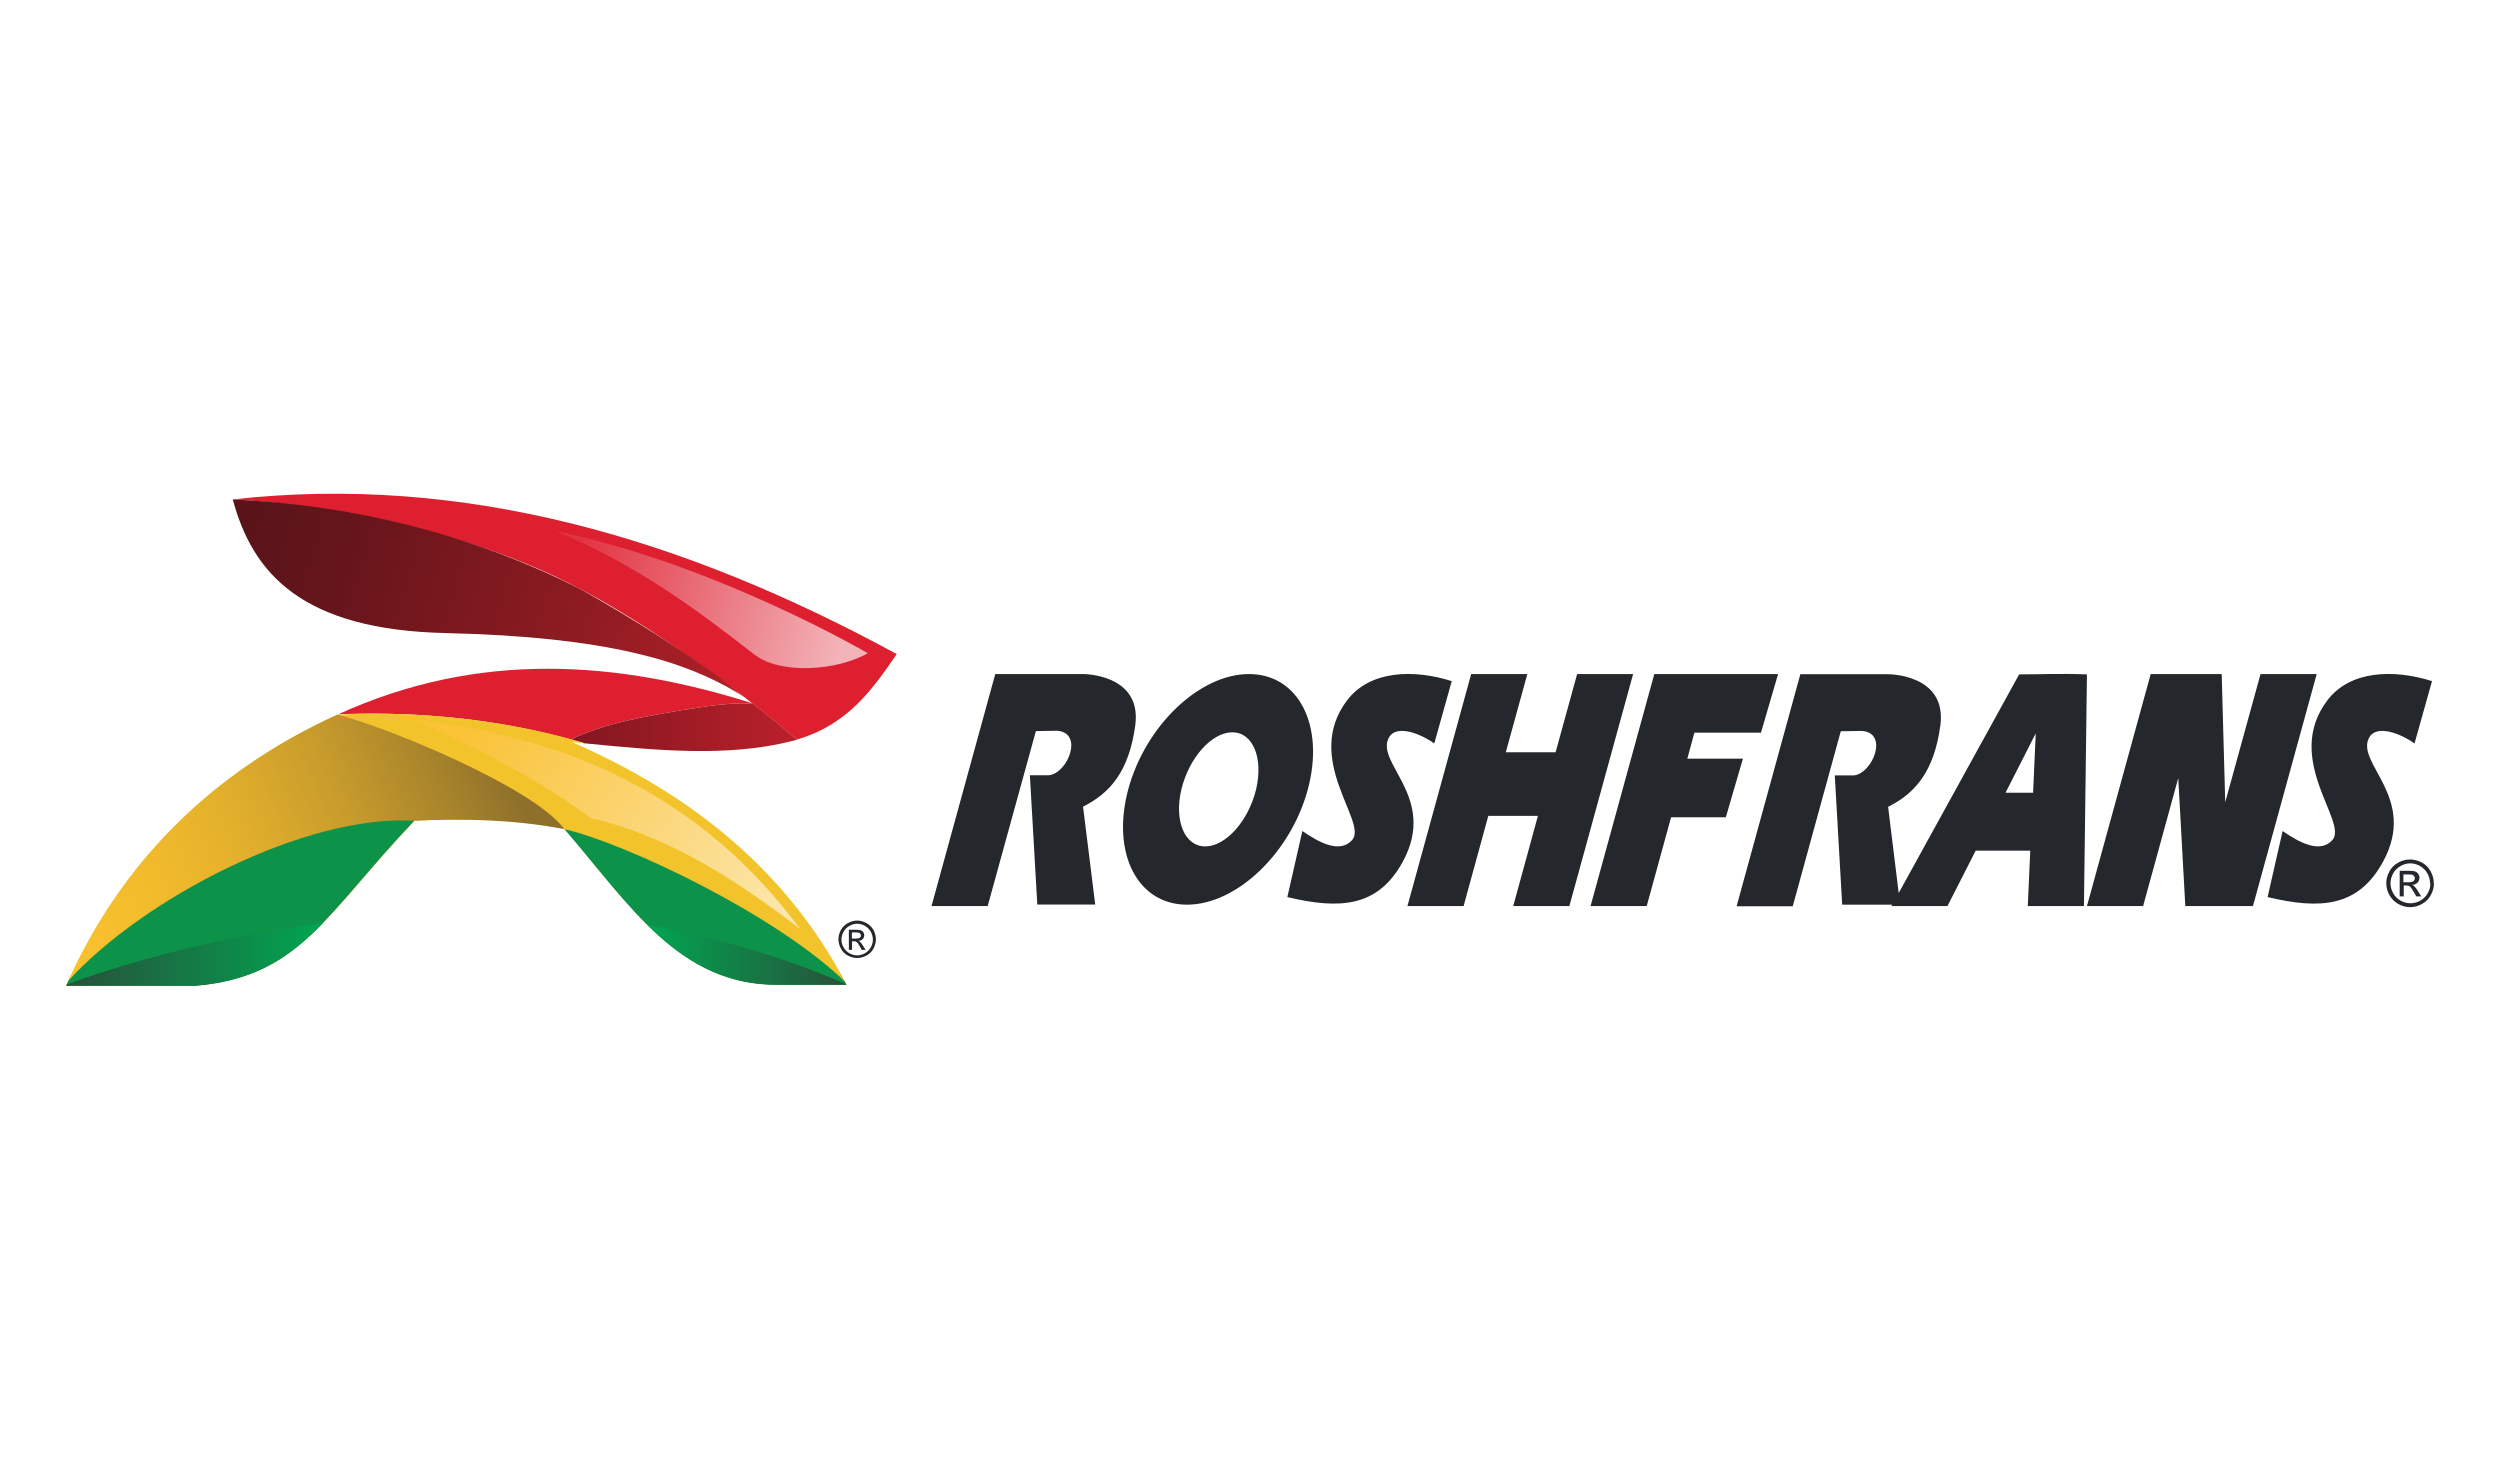 <?xml version="1.0" encoding="UTF-8"?><svg id="a" xmlns="http://www.w3.org/2000/svg" xmlns:xlink="http://www.w3.org/1999/xlink" viewBox="0 0 141.57 83.77"><defs><style>.i{fill:#0c9349;}.i,.j,.k,.l,.m,.n,.o,.p,.q,.r,.s{fill-rule:evenodd;}.j{fill:#dd1f2f;}.k{fill:#24272b;}.l{fill:url(#c);}.m{fill:url(#d);}.n{fill:url(#h);}.o{fill:url(#f);}.p{fill:url(#g);}.q{fill:#f3c32b;}.r{fill:url(#e);}.s{fill:url(#b);}</style><linearGradient id="b" x1="42.3" y1="38.55" x2="12.74" y2="29.81" gradientUnits="userSpaceOnUse"><stop offset="0" stop-color="#b12028"/><stop offset=".35" stop-color="#8c1b21"/><stop offset=".78" stop-color="#65151b"/><stop offset="1" stop-color="#571419"/></linearGradient><linearGradient id="c" x1="32.35" y1="41.18" x2="45.13" y2="41.18" gradientUnits="userSpaceOnUse"><stop offset="0" stop-color="#811620"/><stop offset="1" stop-color="#bb202a"/></linearGradient><linearGradient id="d" x1="5.12" y1="52.6" x2="28.53" y2="42.86" gradientUnits="userSpaceOnUse"><stop offset="0" stop-color="#f8c02d"/><stop offset=".17" stop-color="#f2bb2c"/><stop offset=".38" stop-color="#e3b02c"/><stop offset=".61" stop-color="#ca9d2c"/><stop offset=".85" stop-color="#a7832b"/><stop offset="1" stop-color="#8e702b"/></linearGradient><linearGradient id="e" x1="47.93" y1="54.07" x2="36.67" y2="54.07" gradientUnits="userSpaceOnUse"><stop offset="0" stop-color="#28503a"/><stop offset="1" stop-color="#00a651"/></linearGradient><linearGradient id="f" x1="3.75" y1="54.04" x2="18.29" y2="54.04" xlink:href="#e"/><linearGradient id="g" x1="26.94" y1="40.94" x2="45.67" y2="52.01" gradientUnits="userSpaceOnUse"><stop offset="0" stop-color="#fac338"/><stop offset="1" stop-color="#fce8b3"/></linearGradient><linearGradient id="h" x1="32.34" y1="32.64" x2="47.89" y2="36.16" gradientUnits="userSpaceOnUse"><stop offset="0" stop-color="#e13342"/><stop offset="1" stop-color="#f3b4b9"/></linearGradient></defs><path class="k" d="m61.33,45.67l.69,5.55h-3.28l-.42-7.32h1.09c1.08-.14,1.97-2.43.43-2.52l-1.18.02-2.73,9.91h-3.18l3.61-13.14h4.98s3.33-.01,2.95,2.89c-.35,2.61-1.42,3.85-2.96,4.62Zm27.98-7.5l-1.22,4.43h-2.82l1.22-4.43h-3.18l-3.61,13.14h3.18l1.4-5.11h2.81l-1.4,5.11h3.18l3.61-13.14h-3.18Zm6.24,4.79l.4-1.47h3.77l.97-3.32h-7.01l-3.61,13.14h3.18l1.38-5.03h3.1l.97-3.32h-3.15Zm32.46-4.79l-2,7.26-.2-7.26h-4.02l-3.61,13.14h3.18l1.99-7.25.4,7.25h3.83l3.61-13.14h-3.18Zm-9.83,0l-.17,13.14h-3.18l.14-3.14h-3.09l-1.6,3.14h-3.18l.05-.08h-2.83l-.42-7.32h1.09c1.08-.14,1.97-2.43.43-2.52l-1.18.02-2.72,9.91h-3.18l3.61-13.14h4.98s3.33-.01,2.95,2.89c-.35,2.61-1.42,3.85-2.96,4.62l.6,4.88,6.82-12.38c1.34,0,2.34-.06,3.84,0Zm-2.9,3.36l-1.71,3.36h1.56l.15-3.36Zm-36.61.2c.43-.68,1.7-.23,2.55.37.33-1.18.66-2.36.99-3.53-2.15-.68-4.62-.62-5.92,1.08-2.54,3.34,1.19,6.9.28,7.92-.71.79-1.9.12-2.82-.51-.28,1.25-.57,2.49-.85,3.74,2.98.71,5.13.57,6.53-1.99,2.02-3.69-1.66-5.64-.75-7.09Zm55.51,0c.43-.68,1.7-.23,2.55.37.33-1.18.66-2.36.99-3.53-2.15-.68-4.62-.62-5.92,1.08-2.54,3.34,1.19,6.9.28,7.92-.71.79-1.9.12-2.82-.51-.28,1.25-.57,2.49-.85,3.74,2.98.71,5.13.57,6.53-1.99,2.02-3.69-1.66-5.64-.75-7.09Zm3.65,8.29c0,.23-.06.46-.18.67-.12.22-.28.38-.5.5-.21.12-.44.18-.67.18s-.46-.06-.67-.18c-.21-.12-.38-.29-.5-.5-.12-.21-.18-.44-.18-.67s.06-.46.18-.68c.12-.22.29-.38.51-.5.22-.12.44-.17.66-.17s.45.06.66.17c.22.12.38.28.5.5.12.22.18.44.18.68Zm-.22,0c0-.2-.05-.38-.15-.56-.1-.18-.24-.32-.42-.42-.18-.1-.36-.15-.55-.15s-.38.05-.55.15c-.18.1-.32.24-.42.42-.1.18-.15.37-.15.56s.05.38.15.56c.1.18.24.32.42.42.18.1.37.15.56.15s.38-.05.56-.15c.18-.1.32-.24.42-.42.1-.18.15-.36.15-.56Zm-.68.46l.18.28h-.28l-.13-.23c-.1-.18-.18-.29-.25-.34-.04-.03-.1-.05-.19-.05h-.14v.62h-.23v-1.45h.5c.17,0,.29.01.37.04.08.03.14.07.18.14.05.07.07.14.07.21,0,.11-.04.2-.11.28-.08.08-.18.12-.3.13.05.02.09.05.12.08.06.06.13.15.22.29Zm-.25-.59s.07-.09.07-.16c0-.04-.01-.08-.04-.11-.02-.03-.06-.06-.1-.08-.04-.02-.12-.02-.24-.02h-.27v.44h.28c.14,0,.23-.02.28-.06Zm-62.62-5.19c-.97,3.6-4.03,6.53-6.84,6.53s-4.3-2.92-3.33-6.53c.97-3.6,4.03-6.53,6.84-6.53s4.3,2.92,3.33,6.53Zm-4.28-3.23c-1.17,0-2.45,1.45-2.88,3.23-.42,1.78.18,3.23,1.35,3.23s2.45-1.45,2.88-3.23c.42-1.78-.18-3.23-1.34-3.23Z"/><g><path class="j" d="m50.78,37.04c-1.35,1.96-2.75,4-5.66,4.84-.04-.04-.99-.86-2.49-2.03,0,0,0,0,0,0-.7-.06-1.67,0-3.03.21-3.11.48-5.49.94-7.25,1.81.01,0,.17.05.45.14-3.29-.95-6.96-1.52-10.86-1.59-.94-.02-1.88-.01-2.79.03,8.03-3.66,15.87-3.01,23.44-.63-2.3-1.79-5.87-4.4-9.57-6.38-8.85-4.74-19.83-5.16-19.83-5.16,13.13-1.47,25.56,2.21,37.59,8.76Z"/><path class="s" d="m42.04,39.4l-.27-.16c-2.93-1.77-7.3-3.18-16.51-3.39-8.19-.18-10.96-3.4-12.08-7.57,6.92.33,13.52,1.98,19.61,5.04.07.04.15.08.22.12,3.2,1.81,5.74,3.48,7.65,4.86.44.35.94.74,1.38,1.1Z"/><path class="l" d="m45.13,41.89c-.1.03-.21.05-.31.08-3.63.92-7.68.52-11.74.12-.46-.14-.72-.22-.73-.22,1.76-.87,4.14-1.33,7.25-1.81,1.37-.21,2.34-.27,3.04-.21,1.5,1.17,2.44,1.99,2.48,2.03.01,0,.01.01.01.01Z"/><path class="q" d="m11.06,55.82H3.75c3.04-6.9,8.21-12.09,15.35-15.35h.03c.93-.05,1.87-.07,2.82-.05,4.03.07,7.84.67,11.22,1.68l-.79-.08c6.8,2.96,12.21,7.32,15.56,13.74h-3.84c-5.64.06-8.44-4.55-12.13-8.82-2.86-.56-5.68-.61-8.5-.47-5.02,5.27-6.45,8.83-12.39,9.33Z"/><path class="m" d="m11.06,55.82H3.75c3.04-6.9,8.21-12.09,15.35-15.35h.03c2.81.72,11.06,4.1,12.83,6.48-2.83-.54-5.7-.61-8.5-.47-5.02,5.27-6.45,8.83-12.39,9.33Z"/><path class="i" d="m11.06,55.82H3.75c.04-.09.08-.18.12-.28,4.23-4.66,13.43-9.44,19.58-9.06-5.02,5.27-6.45,8.83-12.39,9.33h0Zm36.77-.25c.03.07.07.13.1.2h-3.84c-5.64.06-8.44-4.55-12.13-8.82,3.51.82,11.94,4.83,15.87,8.62Z"/><path class="r" d="m47.91,55.73l.02.03h-3.84c-3.14.03-5.4-1.38-7.42-3.38,4.39.78,8.17,2.03,11.24,3.34Z"/><path class="o" d="m11.06,55.82H3.75l.03-.07c3.75-1.37,8.64-2.69,14.51-3.48-1.94,2-3.86,3.27-7.23,3.56Z"/><path class="p" d="m45.3,52.59c-5.47-7.37-12.95-10.86-21.76-11.8,3.76,1.67,7.33,3.62,9.92,5.54,4.18.96,7.91,3.25,11.83,6.26Z"/><path class="n" d="m31.47,30.07c4.51,1.9,7.73,4.25,11.24,6.99,1.51,1.17,4.73.91,6.43-.07,0,0-8.65-5.06-17.68-6.92Z"/></g><path class="k" d="m48.54,52.13c.18,0,.35.05.52.14.17.09.3.22.4.39.09.17.14.35.14.53s-.05.36-.14.53c-.09.17-.22.3-.39.39-.17.09-.35.14-.53.14s-.36-.05-.53-.14c-.17-.09-.3-.22-.39-.39-.09-.17-.14-.35-.14-.53s.05-.36.14-.53c.1-.17.23-.3.4-.39.17-.09.34-.14.52-.14h0Zm0,.18c-.15,0-.3.04-.44.12-.14.08-.25.19-.33.33-.08.14-.12.29-.12.45s.04.3.12.44c.08.14.19.25.33.33.14.08.29.12.44.12s.3-.04.44-.12c.14-.08.25-.19.33-.33.08-.14.12-.29.12-.44s-.04-.3-.12-.45c-.08-.14-.19-.25-.33-.33-.14-.08-.29-.12-.44-.12h0Zm-.47,1.48h.18v-.49h.11c.07,0,.11.01.15.04.05.04.11.12.19.27l.1.18h.22l-.14-.22c-.07-.11-.12-.18-.17-.23-.02-.02-.06-.04-.1-.06.1,0,.18-.04.24-.1.06-.06.09-.13.09-.22,0-.06-.02-.12-.05-.17-.04-.05-.08-.09-.14-.11-.06-.02-.16-.03-.29-.03h-.39v1.14h0Zm.18-.64h.22c.11,0,.18-.02.22-.05.04-.03.06-.07.06-.13,0-.03,0-.06-.03-.09-.02-.03-.04-.05-.08-.06-.03-.01-.1-.02-.19-.02h-.21v.34Z"/></svg>